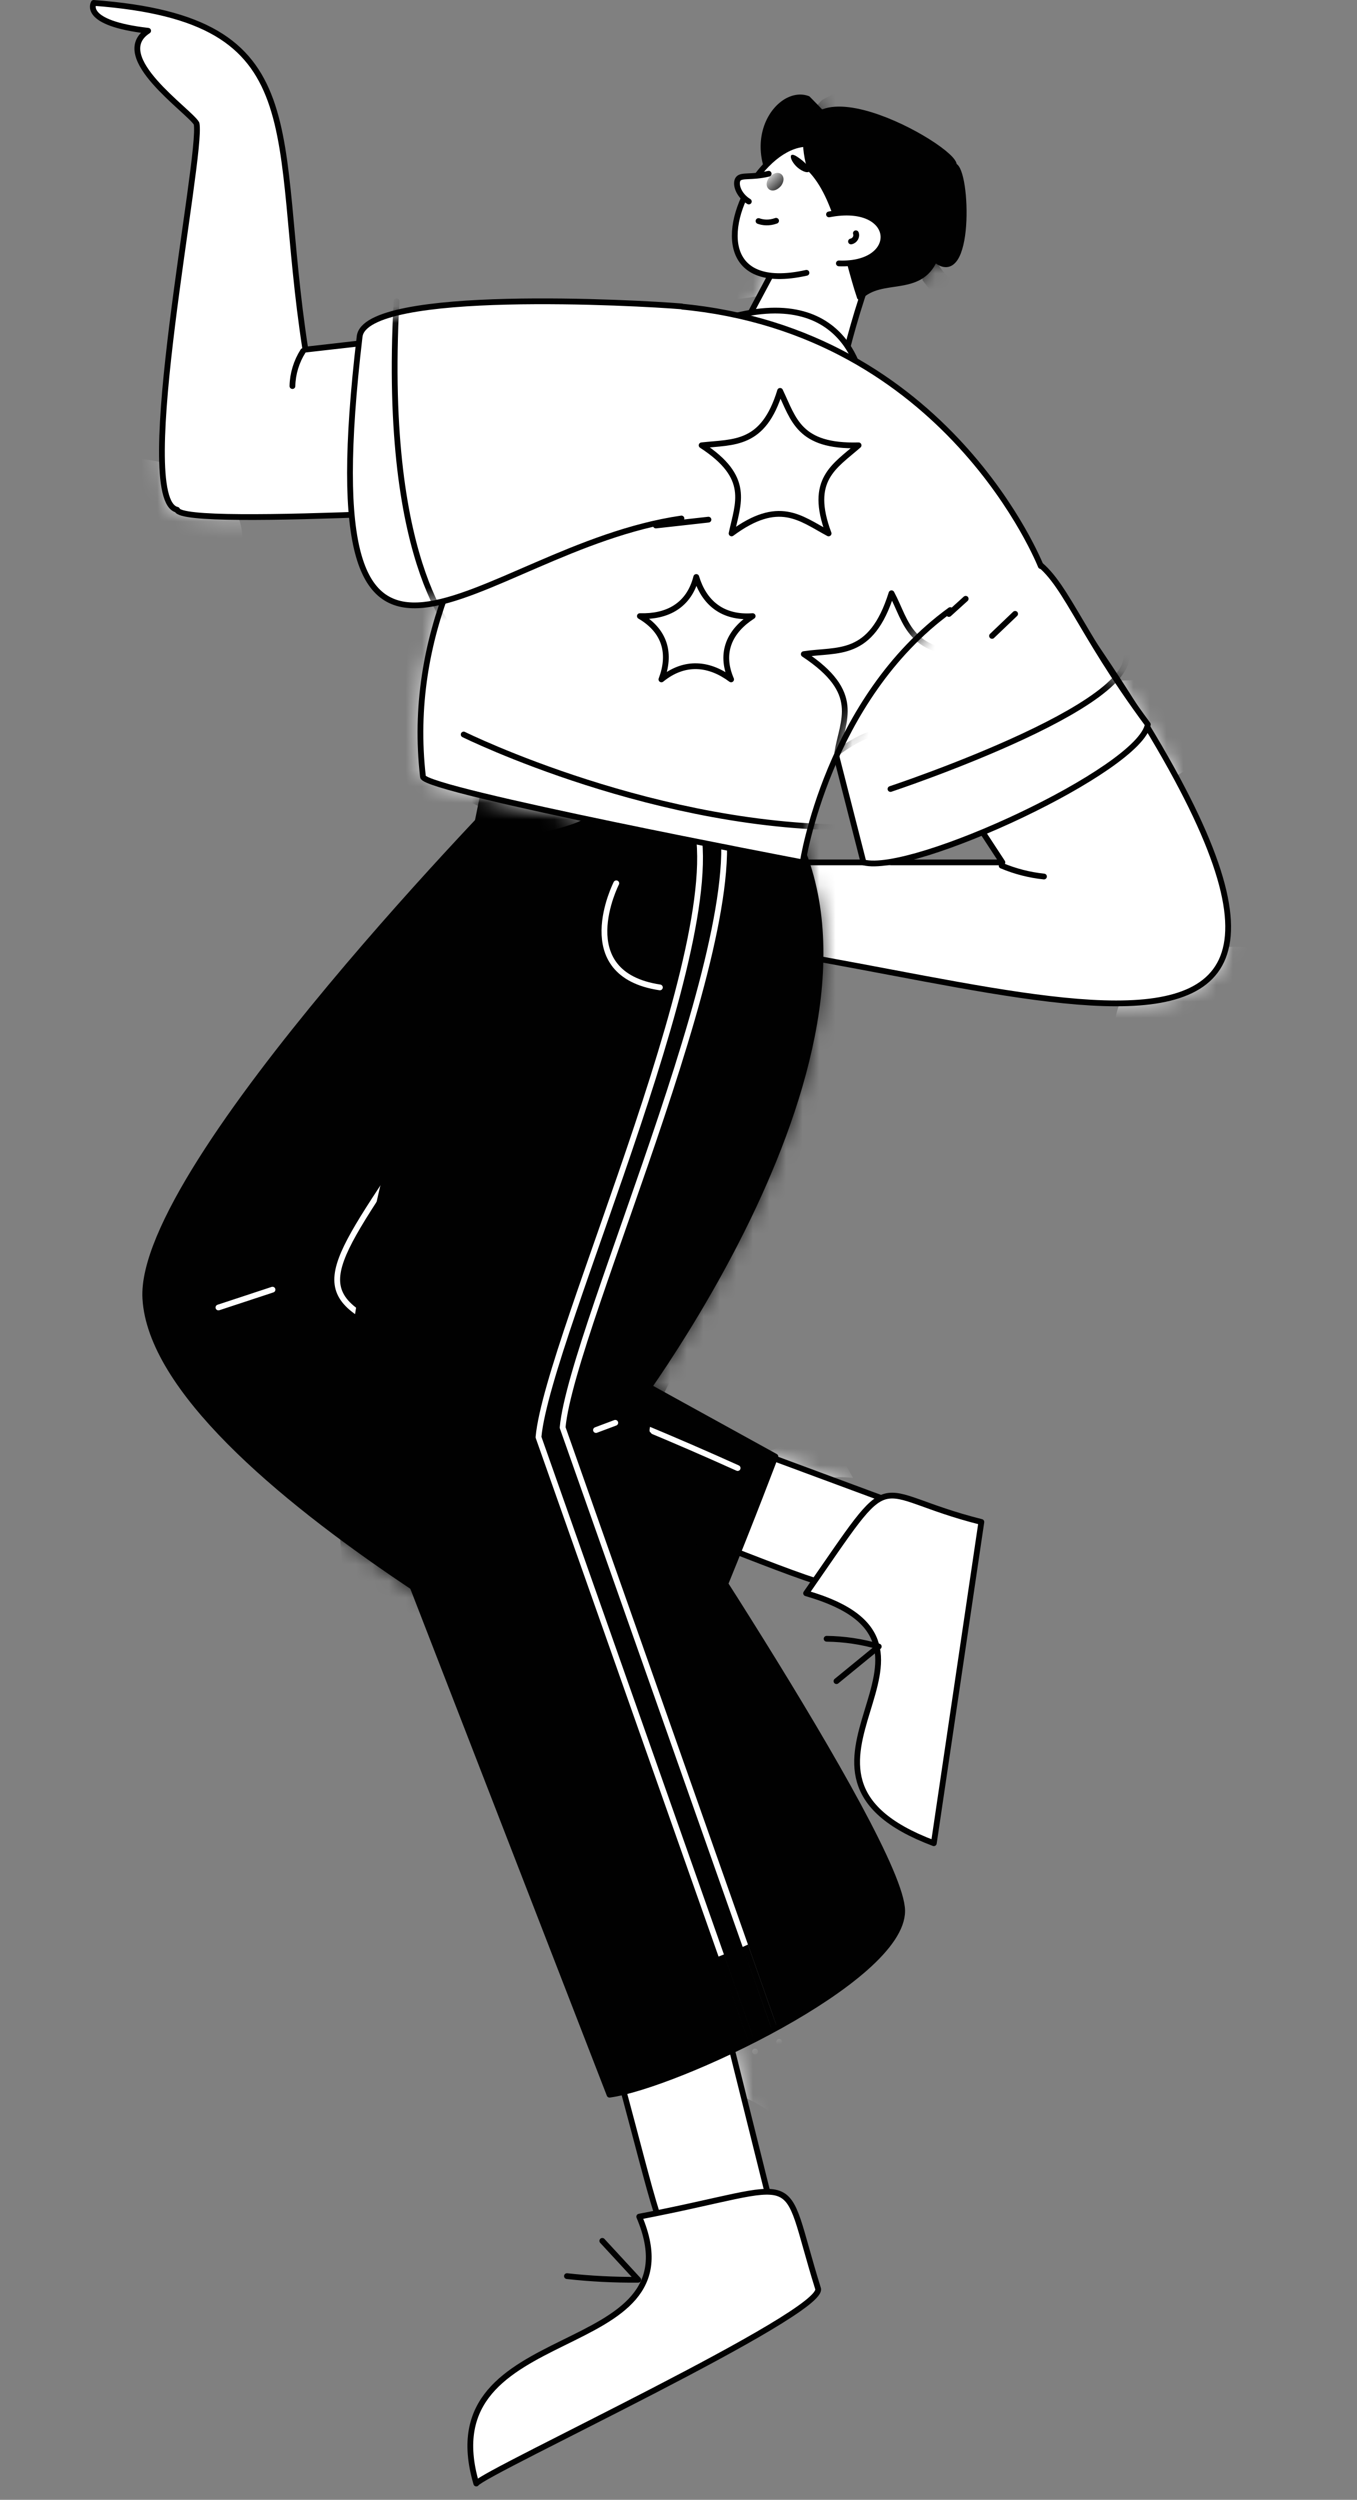 <svg width="82" height="151" viewBox="0 0 82 151" fill="none" xmlns="http://www.w3.org/2000/svg">
<rect x="0" y="0" width="82" height="151" fill="#808080" stroke="none"/>
<g clip-path="url(#clip0_4009_3391)">
<path d="M52.759 16.011C48.662 27.311 52.966 25.257 43.313 23.302C42.373 24.085 48.788 12.738 48.653 12.556L52.759 16.011Z" fill="white"/>
<mask id="mask0_4009_3391" style="mask-type:luminance" maskUnits="userSpaceOnUse" x="43" y="12" width="10" height="13">
<path d="M52.759 16.011C48.662 27.311 52.966 25.257 43.313 23.302C42.373 24.085 48.788 12.738 48.653 12.556L52.759 16.011Z" fill="white"/>
</mask>
<g mask="url(#mask0_4009_3391)">
<path d="M48.383 16.55C50.943 17.594 42.022 18.339 42.022 18.339L43.19 15.022L47.28 15.257" fill="white"/>
</g>
<path d="M52.759 16.011C48.662 27.311 52.966 25.257 43.313 23.302C42.373 24.085 48.788 12.738 48.653 12.556L52.759 16.011Z" stroke="#010101" stroke-width="0.349" stroke-linecap="round" stroke-linejoin="round"/>
<path d="M52.115 23.258C52.115 23.258 51.408 16.687 43.254 19.43L52.115 23.258Z" fill="white" stroke="#010101" stroke-width="0.349" stroke-linecap="round" stroke-linejoin="round"/>
<path d="M43.995 52.092H60.572L48.494 33.64C48.46 33.639 58.519 34.026 61.89 34.155C63.559 34.237 62.539 33.932 63.576 35.3C90.365 72.622 60.652 58.093 39.3 56.52L43.995 52.092Z" fill="white"/>
<mask id="mask1_4009_3391" style="mask-type:luminance" maskUnits="userSpaceOnUse" x="39" y="33" width="36" height="28">
<path d="M43.995 52.092H60.572L48.494 33.64C48.46 33.639 58.519 34.026 61.89 34.155C63.559 34.237 62.539 33.932 63.576 35.3C90.365 72.622 60.652 58.093 39.3 56.52L43.995 52.092Z" fill="white"/>
</mask>
<g mask="url(#mask1_4009_3391)">
<path d="M73.142 42.991C75.423 48.581 58.127 49.974 58.127 49.974C64.616 39.581 62.908 41.55 70.937 40.959" fill="white"/>
<path d="M67.349 62.029C67.681 55.401 81.786 55.753 82 62.029C81.667 68.657 67.563 68.304 67.349 62.029Z" fill="white"/>
</g>
<path d="M43.995 52.092H60.572L48.494 33.64C48.46 33.639 58.519 34.026 61.89 34.155C63.559 34.237 62.539 33.932 63.576 35.3C90.365 72.622 60.652 58.093 39.3 56.52L43.995 52.092Z" stroke="#010101" stroke-width="0.349" stroke-linecap="round" stroke-linejoin="round"/>
<path d="M69.359 43.759C68.909 46.475 55.114 52.877 52.179 52.092L47.809 34.978C66.452 31.65 60.726 32.105 69.359 43.759H69.359Z" fill="white"/>
<mask id="mask2_4009_3391" style="mask-type:luminance" maskUnits="userSpaceOnUse" x="47" y="33" width="23" height="20">
<path d="M69.359 43.759C68.909 46.475 55.114 52.877 52.179 52.092L47.809 34.978C66.452 31.65 60.726 32.105 69.359 43.759H69.359Z" fill="white"/>
</mask>
<g mask="url(#mask2_4009_3391)">
<path d="M58.225 35.856C59.946 39.638 50.998 47.466 54.636 55.321C46.11 36.913 47.489 40.375 58.225 35.856Z" fill="white"/>
<path d="M67.734 38.855C70.639 42.073 53.81 47.659 53.81 47.659" stroke="#010101" stroke-width="0.349" stroke-linecap="round" stroke-linejoin="round"/>
</g>
<path d="M69.359 43.759C68.909 46.475 55.114 52.877 52.179 52.092L47.809 34.978C66.452 31.65 60.726 32.105 69.359 43.759H69.359Z" stroke="#010101" stroke-width="0.349" stroke-linecap="round" stroke-linejoin="round"/>
<path d="M32.2 89.085C55.304 97.42 50.776 98.045 58.76 92.531L34.482 83.535L35.232 88.291" fill="white"/>
<mask id="mask3_4009_3391" style="mask-type:luminance" maskUnits="userSpaceOnUse" x="32" y="83" width="27" height="14">
<path d="M32.2 89.085C55.304 97.42 50.776 98.045 58.76 92.531L34.482 83.535L35.232 88.291" fill="white"/>
</mask>
<g mask="url(#mask3_4009_3391)">
<path d="M51.55 89.277C46.612 88.641 46.09 94.376 46.09 94.376C39.451 93.217 45.316 85.739 50.453 87.294" fill="white"/>
</g>
<path d="M32.2 89.085C55.304 97.42 50.776 98.045 58.76 92.531L34.482 83.535L35.232 88.291" stroke="#010101" stroke-width="0.349" stroke-linecap="round" stroke-linejoin="round"/>
<path d="M56.429 111.339C45.024 107.061 59.681 99.394 48.711 96.241C54.352 88.128 52.336 90.188 59.301 91.934L56.429 111.338V111.339Z" fill="white" stroke="#010101" stroke-width="0.349" stroke-linecap="round" stroke-linejoin="round"/>
<path d="M35.363 118.111C41.929 140.292 38.432 136.552 47.286 136.079L42.142 115.43L38.003 119.442" fill="white"/>
<mask id="mask4_4009_3391" style="mask-type:luminance" maskUnits="userSpaceOnUse" x="35" y="115" width="13" height="22">
<path d="M35.363 118.111C41.929 140.292 38.432 136.552 47.286 136.079L42.142 115.43L38.003 119.442" fill="white"/>
</mask>
<g mask="url(#mask4_4009_3391)">
<path d="M48.014 129.026C44.369 124.368 37.715 126.372 37.715 126.372C42.011 118.699 43.681 122.056 48.925 121.723" fill="white"/>
</g>
<path d="M35.363 118.111C41.929 140.292 38.432 136.552 47.286 136.079L42.142 115.43L38.003 119.442" stroke="#010101" stroke-width="0.349" stroke-linecap="round" stroke-linejoin="round"/>
<path d="M28.781 150.016C25.793 139.856 42.458 142.91 38.627 133.896C49.004 131.908 47.081 130.701 49.428 138.226C50.036 139.67 29.267 149.312 28.781 150.016Z" fill="white" stroke="#010101" stroke-width="0.349" stroke-linecap="round" stroke-linejoin="round"/>
<path d="M46.854 87.985C46.854 87.985 41.046 103.364 39.63 104.443C39.63 104.443 9.419 89.327 8.783 78.439C8.311 70.371 31.455 46.918 31.455 46.918L39.123 49.697L43.104 50.264L26.71 76.881L46.855 87.984L46.854 87.985Z" fill="#010101"/>
<mask id="mask5_4009_3391" style="mask-type:luminance" maskUnits="userSpaceOnUse" x="8" y="46" width="39" height="59">
<path d="M46.854 87.985C46.854 87.985 41.046 103.364 39.63 104.443C39.63 104.443 9.419 89.327 8.783 78.439C8.311 70.371 31.455 46.918 31.455 46.918L39.123 49.697L43.104 50.264L26.71 76.881L46.855 87.984L46.854 87.985Z" fill="white"/>
</mask>
<g mask="url(#mask5_4009_3391)">
<path d="M44.574 88.678C12.836 74.365 16.332 85.231 32.2 57.222" stroke="white" stroke-width="0.349" stroke-linecap="round" stroke-linejoin="round"/>
<path d="M21.112 97.157C18.555 85.616 24.58 63.301 26.231 62.091C27.882 60.882 32.2 57.222 32.2 57.222L42.267 80.068C42.267 80.068 38.793 86.311 39.3 86.519C39.808 86.727 43.247 100.724 43.247 100.724H23.553" fill="#010101"/>
</g>
<path d="M46.854 87.985C46.854 87.985 41.046 103.364 39.63 104.443C39.63 104.443 9.419 89.327 8.783 78.439C8.311 70.371 31.455 46.918 31.455 46.918L39.123 49.697L43.104 50.264L26.71 76.881L46.855 87.984L46.854 87.985Z" stroke="#010101" stroke-width="0.349" stroke-linecap="round" stroke-linejoin="round"/>
<path d="M54.516 115.43C54.516 119.617 40.832 125.984 36.833 126.529L22.297 89.043C21.721 87.557 21.582 85.961 21.892 84.412L29.759 45.164C29.759 45.164 46.311 47.312 47.627 49.611C55.385 63.163 37.559 86.072 37.559 86.072C37.559 86.072 54.516 111.242 54.516 115.429V115.43Z" fill="#010101"/>
<mask id="mask6_4009_3391" style="mask-type:luminance" maskUnits="userSpaceOnUse" x="21" y="45" width="34" height="82">
<path d="M54.516 115.43C54.516 119.617 40.832 125.984 36.833 126.529L22.297 89.043C21.721 87.557 21.582 85.961 21.892 84.412L29.759 45.164C29.759 45.164 46.311 47.312 47.627 49.611C55.385 63.163 37.559 86.072 37.559 86.072C37.559 86.072 54.516 111.242 54.516 115.429V115.43Z" fill="white"/>
</mask>
<g mask="url(#mask6_4009_3391)">
<path d="M18.958 44.349C47.097 56.796 47.344 54.014 39.3 81.651C36.382 91.679 54.944 81.889 54.944 81.889L51.929 44.216L34.57 46.913" fill="#010101"/>
<path d="M45.627 123.919C45.63 123.926 32.551 86.846 32.539 86.809C33.123 80.558 44.801 55.537 41.816 48.938" stroke="white" stroke-width="0.349" stroke-linecap="round" stroke-linejoin="round"/>
<path d="M47.084 123.337C47.088 123.344 34.009 86.264 33.997 86.228C34.581 79.977 46.259 54.955 43.274 48.356" stroke="white" stroke-width="0.349" stroke-linecap="round" stroke-linejoin="round"/>
</g>
<path d="M54.516 115.43C54.516 119.617 40.832 125.984 36.833 126.529L22.297 89.043C21.721 87.557 21.582 85.961 21.892 84.412L29.759 45.164C29.759 45.164 46.311 47.312 47.627 49.611C55.385 63.163 37.559 86.072 37.559 86.072C37.559 86.072 54.516 111.242 54.516 115.429V115.43Z" stroke="#010101" stroke-width="0.349" stroke-linecap="round" stroke-linejoin="round"/>
<path d="M5.663 0.175C5.663 0.175 4.911 1.397 8.952 1.859C6.559 3.413 11.469 6.716 11.878 7.464C12.267 9.371 7.963 30.187 10.702 30.792C11 31.993 34.134 30.346 37.614 30.474C38.17 32.454 37.71 19.431 37.852 18.904L18.455 21.118C16.393 7.876 19.16 1.182 5.662 0.175H5.663Z" fill="white"/>
<mask id="mask7_4009_3391" style="mask-type:luminance" maskUnits="userSpaceOnUse" x="5" y="0" width="33" height="32">
<path d="M5.663 0.175C5.663 0.175 4.911 1.397 8.952 1.859C6.559 3.413 11.469 6.716 11.878 7.464C12.267 9.371 7.963 30.187 10.702 30.792C11 31.993 34.134 30.346 37.614 30.474C38.17 32.454 37.71 19.431 37.852 18.904L18.455 21.118C16.393 7.876 19.16 1.182 5.662 0.175H5.663Z" fill="white"/>
</mask>
<g mask="url(#mask7_4009_3391)">
<path d="M22.767 32.902C26.988 32.902 26.759 20.054 26.759 20.054C33.476 25.765 30.95 28.447 31.258 33.108C31.308 33.121 21.852 34.109 21.731 34.136" fill="white"/>
<path d="M2.95639e-05 32.489C0.333 25.862 14.437 26.214 14.651 32.489C14.319 39.117 0.214 38.765 2.95639e-05 32.489Z" fill="white"/>
</g>
<path d="M5.663 0.175C5.663 0.175 4.911 1.397 8.952 1.859C6.559 3.413 11.469 6.716 11.878 7.464C12.267 9.371 7.963 30.187 10.702 30.792C11 31.993 34.134 30.346 37.614 30.474C38.17 32.454 37.71 19.431 37.852 18.904L18.455 21.118C16.393 7.876 19.16 1.182 5.662 0.175H5.663Z" stroke="#010101" stroke-width="0.349" stroke-linecap="round" stroke-linejoin="round"/>
<path d="M62.893 34.193C62.893 34.193 57.295 19.985 41.06 18.509C41.06 18.509 23.602 29.943 25.559 46.919C25.626 47.742 48.505 52.092 48.505 52.092C48.505 52.092 50 42.236 57.421 36.852" fill="white"/>
<mask id="mask8_4009_3391" style="mask-type:luminance" maskUnits="userSpaceOnUse" x="25" y="18" width="38" height="35">
<path d="M62.893 34.193C62.893 34.193 57.295 19.985 41.06 18.509C41.06 18.509 23.602 29.943 25.559 46.919C25.626 47.742 48.505 52.092 48.505 52.092C48.505 52.092 50 42.236 57.421 36.852" fill="white"/>
</mask>
<g mask="url(#mask8_4009_3391)">
<path d="M39.63 33.186C27.976 36.79 28.564 48.185 34.246 48.891C39.927 49.596 22.723 52.082 22.723 52.082L18.909 35.337L30.792 26.075C30.792 26.075 40.723 32.848 39.631 33.186H39.63Z" fill="white"/>
<path d="M51.997 49.974C39.789 50.192 28.019 44.368 28.019 44.368" stroke="#010101" stroke-width="0.349" stroke-linecap="round" stroke-linejoin="round"/>
<path d="M53.871 35.835C52.638 39.771 50.636 39.194 48.57 39.512C52.11 41.849 50.916 43.486 50.595 45.462C54.017 42.969 55.28 44.559 57.148 45.462C55.722 41.585 57.697 40.929 59.173 39.512C54.87 39.608 54.828 37.613 53.872 35.835H53.871Z" fill="white" stroke="#010101" stroke-width="0.349" stroke-linecap="round" stroke-linejoin="round"/>
<path d="M42.073 34.852C41.639 36.572 40.328 37.27 38.666 37.216C40.246 38.141 40.536 39.547 39.968 41.039C41.378 39.892 42.868 40.062 44.179 41.039C43.471 39.405 44.102 38.104 45.481 37.216C43.634 37.353 42.533 36.379 42.074 34.852H42.073Z" fill="white" stroke="#010101" stroke-width="0.349" stroke-linecap="round" stroke-linejoin="round"/>
<path d="M47.139 23.61C46.125 26.926 44.361 26.682 42.397 26.899C45.388 28.844 44.599 30.37 44.208 32.221C47.07 30.107 48.346 31.294 50.07 32.221C48.848 28.969 50.425 28.177 51.882 26.899C48.264 27.003 47.963 25.326 47.139 23.61Z" fill="white" stroke="#010101" stroke-width="0.349" stroke-linecap="round" stroke-linejoin="round"/>
</g>
<path d="M62.893 34.193C62.893 34.193 57.295 19.985 41.06 18.509C41.06 18.509 23.602 29.943 25.559 46.919C25.626 47.742 48.505 52.092 48.505 52.092C48.505 52.092 50 42.236 57.421 36.852" stroke="#010101" stroke-width="0.349" stroke-linecap="round" stroke-linejoin="round"/>
<path d="M41.178 18.507C38.657 18.295 22.08 17.36 21.731 20.329C18.579 47.096 28.682 33.128 41.178 31.319" fill="white"/>
<mask id="mask9_4009_3391" style="mask-type:luminance" maskUnits="userSpaceOnUse" x="21" y="18" width="21" height="19">
<path d="M41.178 18.507C38.657 18.295 22.08 17.36 21.731 20.329C18.579 47.096 28.682 33.128 41.178 31.319" fill="white"/>
</mask>
<g mask="url(#mask9_4009_3391)">
<path d="M23.962 18.2C23.058 34.697 27.815 38.712 27.815 38.712" stroke="#010101" stroke-width="0.349" stroke-linecap="round" stroke-linejoin="round"/>
</g>
<path d="M41.178 18.507C38.657 18.295 22.08 17.36 21.731 20.329C18.579 47.096 28.682 33.128 41.178 31.319" stroke="#010101" stroke-width="0.349" stroke-linecap="round" stroke-linejoin="round"/>
<path d="M31.22 44.673C33.944 45.274 37.937 48.217 38.155 44.065C35.431 43.463 31.438 40.52 31.22 44.673Z" fill="white"/>
<path d="M39.875 59.644C34.451 58.83 37.241 53.355 37.241 53.355" stroke="white" stroke-width="0.349" stroke-linecap="round" stroke-linejoin="round"/>
<path d="M18.316 21.202C17.911 21.838 17.686 22.577 17.671 23.321" stroke="#010101" stroke-width="0.349" stroke-linecap="round" stroke-linejoin="round"/>
<path d="M60.525 52.289C61.336 52.632 62.203 52.855 63.085 52.946" stroke="#010101" stroke-width="0.349" stroke-linecap="round" stroke-linejoin="round"/>
<path d="M37.179 85.944C36.791 86.09 36.402 86.235 36.014 86.381" stroke="white" stroke-width="0.349" stroke-linecap="round" stroke-linejoin="round"/>
<path d="M61.341 37.08C60.876 37.524 60.41 37.968 59.946 38.412" stroke="#010101" stroke-width="0.349" stroke-linecap="round" stroke-linejoin="round"/>
<path d="M16.467 77.901C15.378 78.26 14.29 78.619 13.2 78.978" stroke="white" stroke-width="0.349" stroke-linecap="round" stroke-linejoin="round"/>
<path d="M49.95 98.989C51.016 99.002 52.081 99.161 53.101 99.458C52.249 100.155 51.397 100.851 50.545 101.549" stroke="#010101" stroke-width="0.349" stroke-linecap="round" stroke-linejoin="round"/>
<path d="M36.396 135.359C37.12 136.142 37.843 136.925 38.566 137.708C37.127 137.72 35.688 137.647 34.259 137.488" stroke="#010101" stroke-width="0.349" stroke-linecap="round" stroke-linejoin="round"/>
<path d="M58.354 36.169C58.016 36.475 57.678 36.781 57.34 37.087" stroke="#010101" stroke-width="0.349" stroke-linecap="round" stroke-linejoin="round"/>
<path d="M39.631 31.743C40.69 31.625 41.75 31.507 42.81 31.389" stroke="#010101" stroke-width="0.349" stroke-linecap="round" stroke-linejoin="round"/>
<path d="M49.712 13.936C43.611 10.114 46.723 5.193 48.811 5.967C54.081 11.306 51.714 10.258 49.712 13.936Z" fill="#010101"/>
<mask id="mask10_4009_3391" style="mask-type:luminance" maskUnits="userSpaceOnUse" x="46" y="5" width="7" height="9">
<path d="M49.712 13.936C43.611 10.114 46.723 5.193 48.811 5.967C54.081 11.306 51.714 10.258 49.712 13.936Z" fill="white"/>
</mask>
<g mask="url(#mask10_4009_3391)">
<path d="M49.678 6.037C48.477 7.203 48.977 8.494 48.977 8.494L51.263 7.038L50.858 5.399" fill="#010101"/>
</g>
<path d="M49.712 13.936C43.611 10.114 46.723 5.193 48.811 5.967C54.081 11.306 51.714 10.258 49.712 13.936Z" stroke="#010101" stroke-width="0.349" stroke-linecap="round" stroke-linejoin="round"/>
<path d="M48.733 16.479C38.066 18.86 50.154 -0.963 52.518 14.899C52.933 15.377 51.868 15.36 51.085 15.762" fill="white"/>
<mask id="mask11_4009_3391" style="mask-type:luminance" maskUnits="userSpaceOnUse" x="44" y="8" width="9" height="9">
<path d="M48.733 16.479C38.066 18.86 50.154 -0.963 52.518 14.899C52.933 15.377 51.868 15.36 51.085 15.762" fill="white"/>
</mask>
<g mask="url(#mask11_4009_3391)">
<path d="M48.977 8.493C47.197 8.867 50.685 13.509 50.685 13.509L50.728 9.996" fill="white"/>
</g>
<path d="M48.733 16.479C38.066 18.86 50.154 -0.963 52.518 14.899C52.933 15.377 51.868 15.36 51.085 15.762" stroke="#010101" stroke-width="0.349" stroke-linecap="round" stroke-linejoin="round"/>
<path d="M51.957 17.948C51.06 15.281 50.629 11.893 48.953 10.201C46.904 2.78 57.883 9.012 57.639 10.01C58.478 10.24 58.696 17.552 56.487 15.646C55.568 17.784 53.251 16.62 51.956 17.948H51.957Z" fill="#010101"/>
<mask id="mask12_4009_3391" style="mask-type:luminance" maskUnits="userSpaceOnUse" x="48" y="6" width="11" height="12">
<path d="M51.957 17.948C51.06 15.281 50.629 11.893 48.953 10.201C46.904 2.78 57.883 9.012 57.639 10.01C58.478 10.24 58.696 17.552 56.487 15.646C55.568 17.784 53.251 16.62 51.956 17.948H51.957Z" fill="white"/>
</mask>
<g mask="url(#mask12_4009_3391)">
<path d="M57.451 16.742C57.207 16.884 56.488 15.646 56.488 15.646C56.488 15.646 56.023 13.462 55.689 12.161C55.355 10.859 55.748 16.929 55.748 16.929L56.409 17.789L57.226 17.736" fill="#010101"/>
</g>
<path d="M51.957 17.948C51.06 15.281 50.629 11.893 48.953 10.201C46.904 2.78 57.883 9.012 57.639 10.01C58.478 10.24 58.696 17.552 56.487 15.646C55.568 17.784 53.251 16.62 51.956 17.948H51.957Z" stroke="#010101" stroke-width="0.349" stroke-linecap="round" stroke-linejoin="round"/>
<path d="M50.095 12.951C54.251 12.142 54.497 16.062 50.691 15.91L50.095 12.951Z" fill="white"/>
<path d="M50.095 12.951C54.251 12.142 54.497 16.062 50.691 15.91" stroke="#010101" stroke-width="0.349" stroke-linecap="round" stroke-linejoin="round"/>
<path d="M46.761 11.815C46.938 11.942 47.188 11.907 47.321 11.739L47.727 11.222C47.859 11.054 47.823 10.815 47.647 10.689C47.47 10.562 47.22 10.597 47.087 10.765L46.682 11.282C46.549 11.45 46.585 11.69 46.761 11.815Z" fill="#010101"/>
<path d="M46.668 10.759C45.685 11.969 46.988 12.894 47.989 11.833C48.972 10.622 47.669 9.697 46.668 10.759Z" fill="white"/>
<mask id="mask13_4009_3391" style="mask-type:luminance" maskUnits="userSpaceOnUse" x="46" y="10" width="3" height="3">
<path d="M46.668 10.759C45.685 11.969 46.988 12.894 47.989 11.833C48.972 10.622 47.669 9.697 46.668 10.759Z" fill="white"/>
</mask>
<g mask="url(#mask13_4009_3391)">
<path d="M46.477 10.725C46.034 11.329 46.658 11.852 47.198 11.228C47.64 10.624 47.016 10.101 46.477 10.725Z" fill="#010101"/>
</g>
<path d="M46.449 10.495C45.389 10.745 44.814 10.549 44.612 10.803C44.411 11.058 44.582 11.763 45.249 12.172" fill="white"/>
<path d="M46.449 10.495C45.389 10.745 44.814 10.549 44.612 10.803C44.411 11.058 44.582 11.763 45.249 12.172" stroke="#010101" stroke-width="0.349" stroke-linecap="round" stroke-linejoin="round"/>
<path d="M48.164 9.463C49.161 10.114 49.076 10.65 48.425 10.282C47.773 9.914 47.512 9.038 48.164 9.463Z" fill="#010101"/>
<path opacity="0.3" d="M47.522 12.764C47.472 13.124 47.816 13.523 48.292 13.655C48.767 13.787 49.193 13.602 49.243 13.242C49.294 12.881 48.949 12.482 48.474 12.351C47.999 12.218 47.572 12.404 47.522 12.764Z" fill="white"/>
<path d="M46.897 13.336C46.462 13.495 46.094 13.444 45.836 13.352" stroke="#010101" stroke-width="0.349" stroke-linecap="round" stroke-linejoin="round"/>
<path d="M51.719 14.091C51.8 14.293 51.647 14.549 51.424 14.585" stroke="#010101" stroke-width="0.349" stroke-linecap="round" stroke-linejoin="round"/>
</g>
<defs>
<clipPath id="clip0_4009_3391">
<rect width="82" height="150.191" fill="white" transform="matrix(-1 0 0 1 82 0)"/>
</clipPath>
</defs>
</svg>
